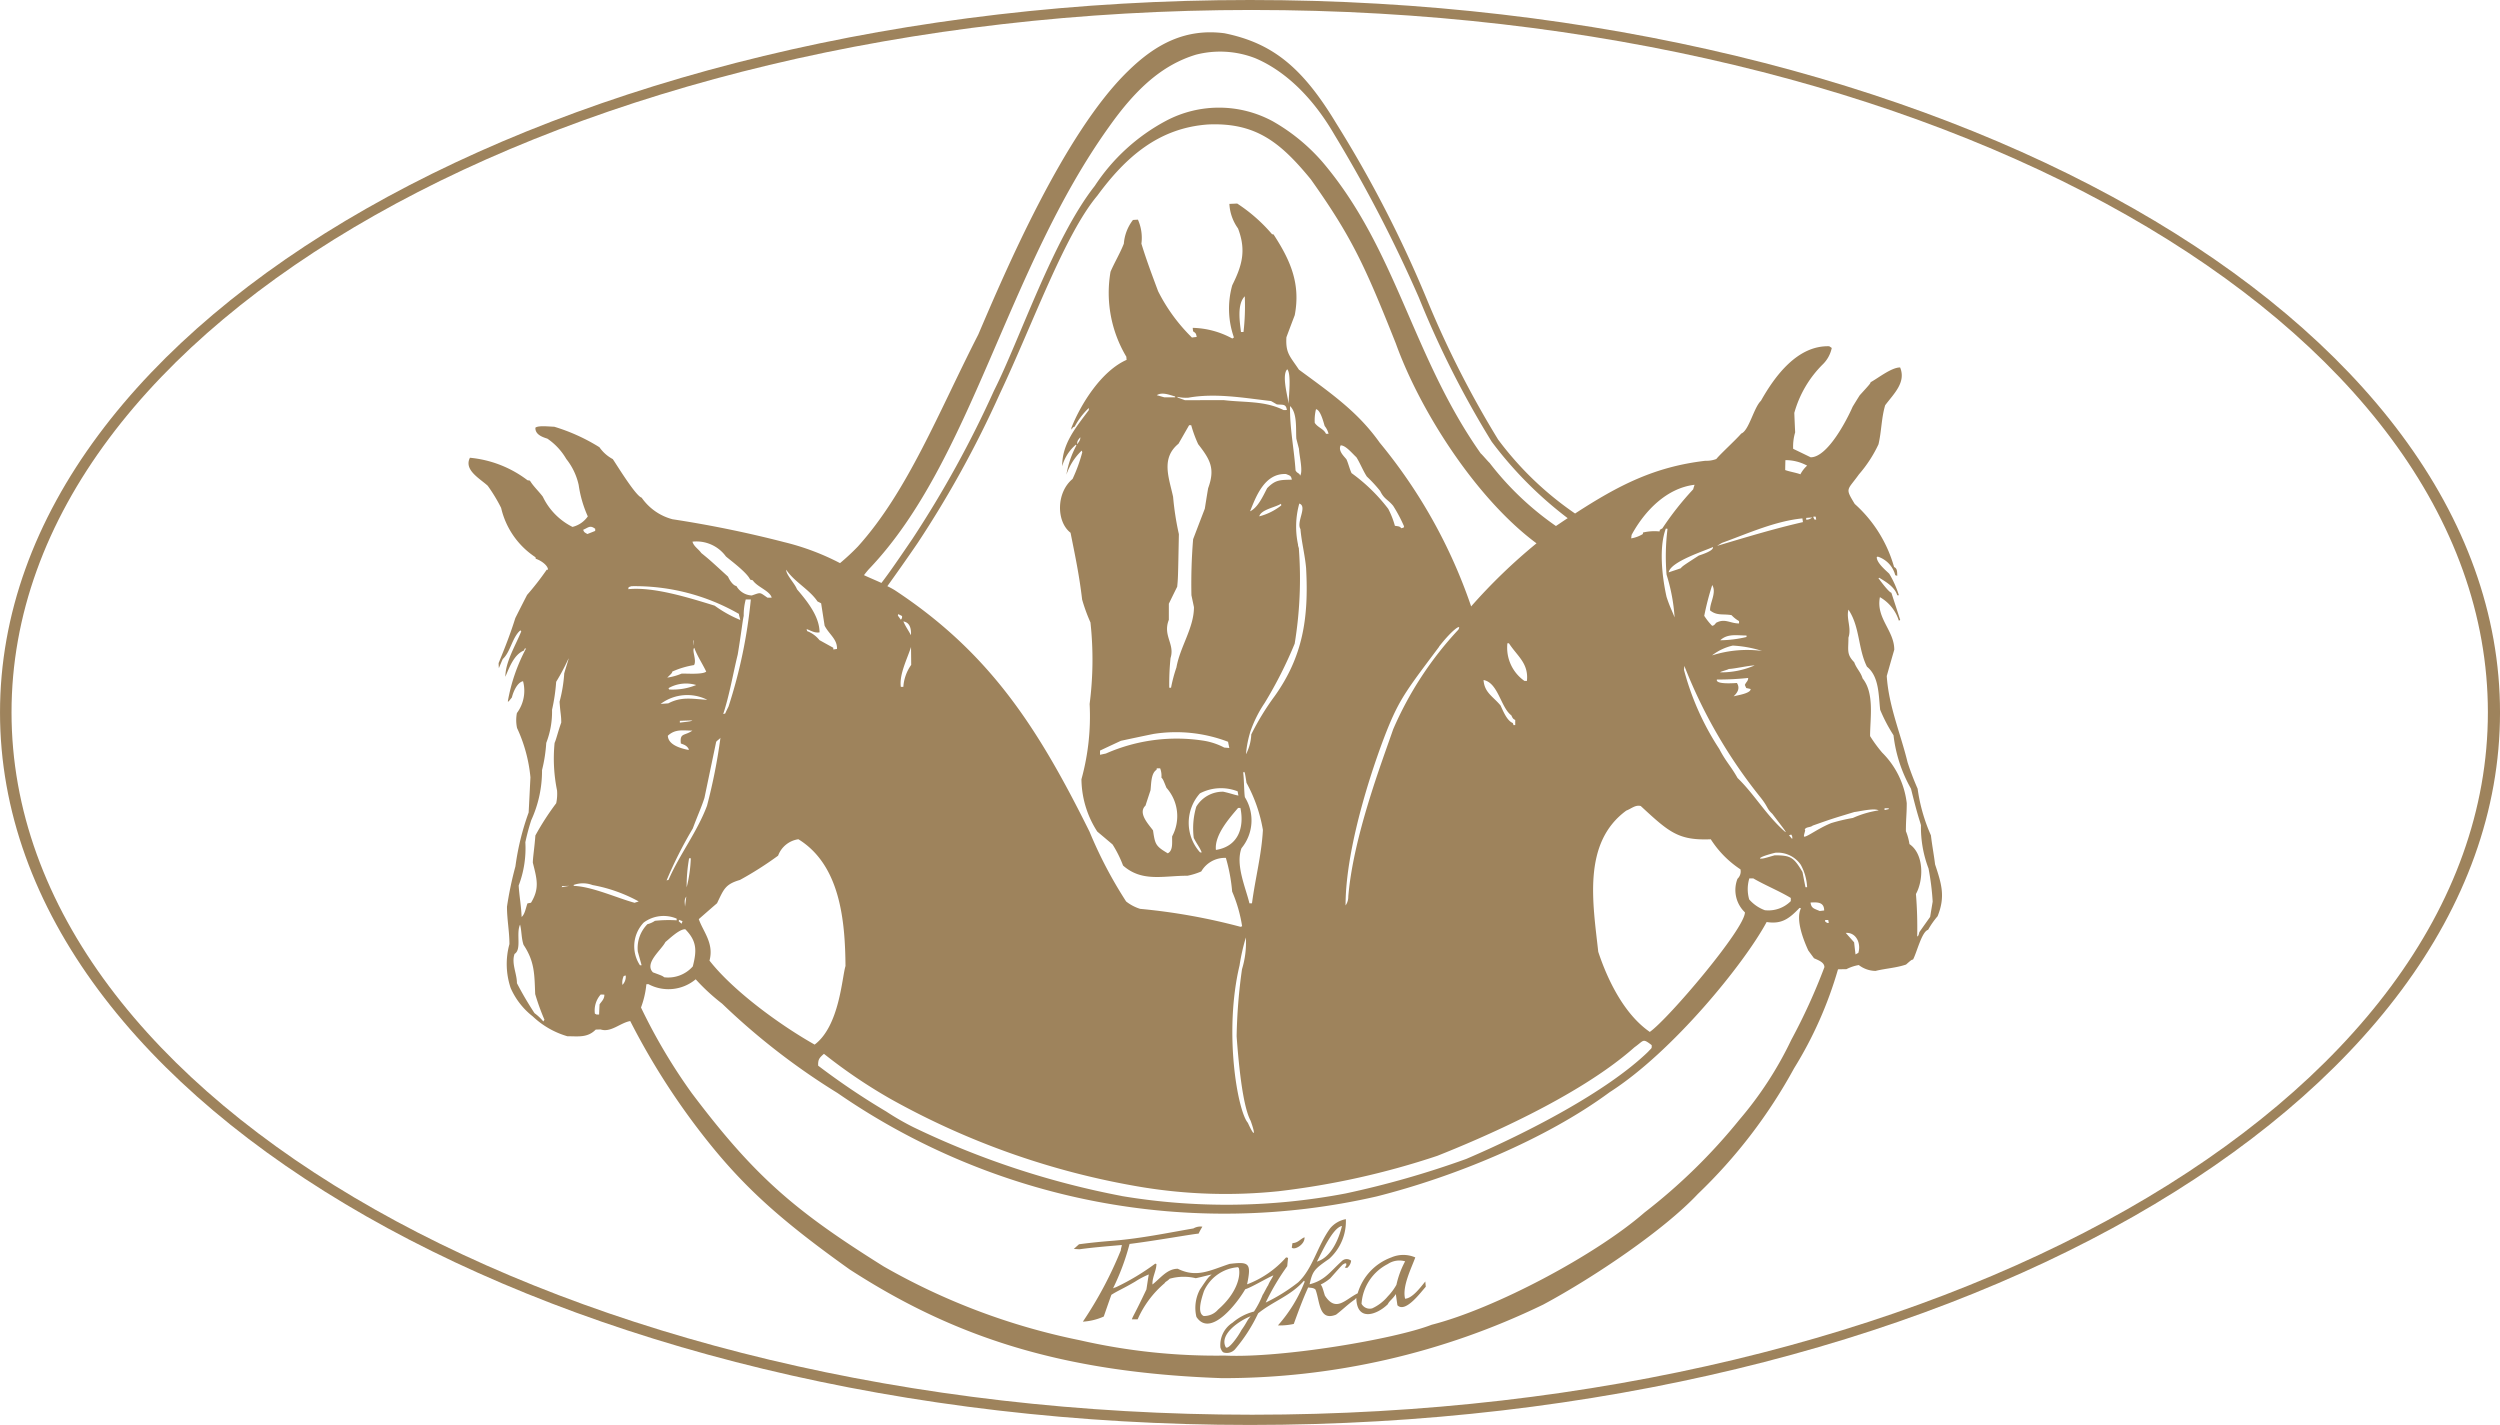 <svg xmlns="http://www.w3.org/2000/svg" width="216" height="123.116" viewBox="0 0 216 123.116">
  <g id="logo_fixed" transform="translate(0)">
    <path id="path2" d="M-5052.35,1796.08c59.636,0,108,27.566,108,61.558s-48.364,61.558-108,61.558-108-27.566-108-61.558S-5111.988,1796.08-5052.35,1796.08Zm.184.862c59.188,0,106.768,27.059,106.768,60.685s-47.581,60.685-106.768,60.685-107.189-27.059-107.189-60.685S-5111.355,1796.941-5052.167,1796.941Z" transform="translate(5160.351 -1796.08)" fill="#9e835c" fill-rule="evenodd"/>
    <path id="path4" d="M-4503.893,1876.307a27.971,27.971,0,0,1-6.647-6.388,85.4,85.4,0,0,1-6.131-12.051,102.989,102.989,0,0,0-7.875-15.3c-2.915-4.828-5.506-6.912-9.637-7.755-3.349-.438-5.924.912-8.315,3.251-5.539,5.355-10.643,17.365-12.954,22.771-3.436,6.72-6.1,13.555-10.408,18.325a19.273,19.273,0,0,1-1.541,1.433,21.256,21.256,0,0,0-4.816-1.811,97.074,97.074,0,0,0-9.656-1.979,4.7,4.7,0,0,1-2.669-1.869c-.513-.126-2.229-2.961-2.494-3.33a3.287,3.287,0,0,1-1.152-1.024,16.218,16.218,0,0,0-3.909-1.773c-.357,0-1.369-.132-1.623.085-.03.58.586.807,1.032.945a5.359,5.359,0,0,1,1.632,1.752,5.5,5.5,0,0,1,1.075,2.254,10.092,10.092,0,0,0,.788,2.713,2.271,2.271,0,0,1-1.322.908,5.626,5.626,0,0,1-2.566-2.613c-.342-.459-.829-.907-1.111-1.383-.071-.016-.145-.026-.212-.037a9.707,9.707,0,0,0-4.972-1.942c-.539,1.05.83,1.778,1.535,2.417a14,14,0,0,1,1.16,1.916,6.98,6.98,0,0,0,2.971,4.264,1.213,1.213,0,0,0,.021.133c.373.11,1.031.527,1.059.933a.959.959,0,0,0-.121.021,23.689,23.689,0,0,1-1.689,2.169c-.342.666-.68,1.331-1.016,2-.406,1.309-.918,2.618-1.442,3.884,0,.148.01.3.021.443q.163-.4.337-.792c.667-.6.819-1.884,1.52-2.475.024.026.051.052.078.084-.482,1.2-1.374,2.644-1.374,3.927.336-.792.76-1.953,1.623-2.275.009-.047.02-.095.029-.143a1.4,1.4,0,0,1,.141-.037,15.285,15.285,0,0,0-1.581,4.586c.046.037.046.037.353-.348.108-.459.454-1.3.964-1.4a3.219,3.219,0,0,1-.532,2.752,3.264,3.264,0,0,0,.013,1.291,12.952,12.952,0,0,1,1.157,4.263c-.052.987-.1,2.05-.155,3.037a22.179,22.179,0,0,0-1.143,4.659,30.363,30.363,0,0,0-.729,3.48c0,1.113.212,2.132.212,3.23a6.48,6.48,0,0,0,.108,3.8,6.341,6.341,0,0,0,1.909,2.449,7.3,7.3,0,0,0,2.987,1.714c.943,0,1.742.148,2.452-.575.14-.006.286-.01.432-.01.88.285,1.693-.579,2.549-.727a61.263,61.263,0,0,0,6.846,10.577c3.211,3.988,6.385,6.8,12.114,10.884,9.058,5.864,18.383,8.91,32.149,9.391a63.393,63.393,0,0,0,27.776-6.357c4.438-2.384,10.455-6.46,13.355-9.554a44.5,44.5,0,0,0,8.312-10.853,34.273,34.273,0,0,0,3.8-8.559c.31-.005.407-.01.723-.01a3.722,3.722,0,0,1,1.073-.359,2.426,2.426,0,0,0,1.446.507c.893-.217,1.781-.259,2.635-.549.457-.4.457-.4.608-.438.331-.612.75-2.412,1.3-2.565a7.066,7.066,0,0,1,.819-1.172c.684-1.7.349-2.771-.219-4.486-.1-.834-.263-1.668-.356-2.5a14.875,14.875,0,0,1-1.15-4.032,23.855,23.855,0,0,1-.867-2.275c-.607-2.5-1.639-4.882-1.8-7.462.212-.76.431-1.521.649-2.275,0-1.662-1.6-2.723-1.24-4.539a3.572,3.572,0,0,1,1.638,2.037.939.939,0,0,1,.115-.069c-.254-.786-.508-1.567-.764-2.348-.253-.063-1.062-1.188-1.118-1.256a.563.563,0,0,1,.078-.037c.591.365,1.322.787,1.55,1.51h.139a8.391,8.391,0,0,0-.834-1.863c-.352-.338-1.078-.94-1.078-1.43.026-.016.051-.032.083-.048a2.282,2.282,0,0,1,1.516,1.61l.175.048c-.016-.3.021-.634-.276-.755a11.477,11.477,0,0,0-3.4-5.452c-.856-1.409-.654-1.135.362-2.554a11.225,11.225,0,0,0,1.691-2.6c.265-1.13.244-2.243.576-3.373.751-1,1.824-1.979,1.292-3.267-.749,0-1.878.908-2.547,1.277-.042.137-.042.137-.944,1.13-.207.327-.409.654-.611.987-.478,1.1-2.152,4.37-3.625,4.37-.507-.248-1.011-.491-1.514-.733a4.276,4.276,0,0,1,.172-1.42c-.026-.565-.052-1.125-.073-1.684a9.474,9.474,0,0,1,2.484-4.217,2.771,2.771,0,0,0,.752-1.393c-.074-.053-.146-.1-.219-.148-2.737-.079-4.686,2.554-5.9,4.713-.616.581-1.037,2.581-1.7,2.829-.5.581-1.768,1.726-2.156,2.2a2.4,2.4,0,0,1-.944.153C-4497.035,1872.266-4500.133,1873.865-4503.893,1876.307Zm-.635.4c-.432.281-.574.383-1.018.68a25.672,25.672,0,0,1-5.737-5.461c-.048-.016-.713-.8-.76-.809-5.95-8.454-7.253-17.6-13.647-25.15a16.4,16.4,0,0,0-4.338-3.558,9.763,9.763,0,0,0-9.234-.017,16.821,16.821,0,0,0-6.13,5.611c-3.583,4.553-6.5,13.321-8.7,17.676a92.709,92.709,0,0,1-7.066,12.836c-.956,1.4-1.942,2.86-2.666,3.79-.576-.264-1.215-.526-1.508-.674.208-.269.375-.468.488-.584,8.832-9.3,11.808-25.751,20.677-38.141,2.271-3.21,4.545-5.342,7.511-6.241a8.38,8.38,0,0,1,5.125.3c2.122.892,4.678,2.866,6.862,6.639a119.9,119.9,0,0,1,7.281,14.046,82.389,82.389,0,0,0,6.293,12.452A33.448,33.448,0,0,0-4504.528,1876.711Zm-58.782,5.876c.731-1.022,1.677-2.351,2.621-3.736a90.953,90.953,0,0,0,7.087-12.871c2.873-6.088,5.595-13.746,8.424-17.121,2.45-3.337,5.31-5.87,9.6-6.163,4.09-.17,6.215,1.522,8.854,4.742,3.571,5.03,4.688,7.509,7.341,14.171,2.128,5.913,6.988,13.45,12.158,17.278a48.014,48.014,0,0,0-5.647,5.45,44.976,44.976,0,0,0-7.9-14.147c-1.856-2.617-4.058-4.163-6.981-6.309-.767-1.161-1.162-1.409-1.08-2.8.237-.638.477-1.272.719-1.905.524-2.739-.388-4.766-1.829-6.977a1.289,1.289,0,0,0-.131-.021,14.006,14.006,0,0,0-3.012-2.649l-.674.031a3.974,3.974,0,0,0,.747,2.122c.731,1.916.338,3.225-.5,4.908a7.492,7.492,0,0,0,.146,4.512c-.046.026-.093.058-.14.09a7.475,7.475,0,0,0-3.422-.923q.015.151.033.3c.243.169.253.185.312.486-.141.016-.277.031-.41.053a15.125,15.125,0,0,1-2.926-4.006c-.512-1.377-1.01-2.692-1.441-4.106a3.875,3.875,0,0,0-.3-2.074c-.143.006-.289.016-.43.026a3.826,3.826,0,0,0-.788,2.048c-.326.834-.789,1.589-1.15,2.423a10.761,10.761,0,0,0,1.369,7.352c0,.084.01.174.02.264-2.152.95-3.94,3.768-4.774,5.88a1.325,1.325,0,0,0,.021.148c.108-.2.108-.2.264-.259a6.344,6.344,0,0,1,1.223-1.61v.184c-1.1,1.483-2.312,2.887-2.3,4.846a3.768,3.768,0,0,1,1.182-1.863.793.793,0,0,1,.047.068,8.123,8.123,0,0,0-.866,2.528,5.148,5.148,0,0,1,1.328-2.084c.016.047.031.094.045.142a13.553,13.553,0,0,1-.839,2.31c-1.416,1.17-1.418,3.686-.174,4.648.415,2.08.754,3.677,1,5.772a14.829,14.829,0,0,0,.721,1.979,29.9,29.9,0,0,1-.073,7.041,20.455,20.455,0,0,1-.707,6.505,8.478,8.478,0,0,0,1.367,4.521c.44.369.881.739,1.321,1.113a9.948,9.948,0,0,1,.907,1.821c1.64,1.451,3.459.881,5.569.881a5.807,5.807,0,0,0,1.188-.37,2.361,2.361,0,0,1,2.126-1.172,14.761,14.761,0,0,1,.543,2.908,12.338,12.338,0,0,1,.861,3l-.135.048a52.554,52.554,0,0,0-8.674-1.552,3.73,3.73,0,0,1-1.213-.639,37.384,37.384,0,0,1-3.159-6.022c-4.443-8.952-8.583-15.439-16.827-20.87C-4562.919,1882.78-4563.175,1882.648-4563.31,1882.587Zm29.215,66.478a52.9,52.9,0,0,1-12.594-1.327,56.813,56.813,0,0,1-16.929-6.367c-7.652-4.788-11.113-7.718-16.579-14.964a48.627,48.627,0,0,1-4.4-7.416,7.738,7.738,0,0,0,.464-2.007,1.737,1.737,0,0,1,.177-.011,3.665,3.665,0,0,0,4.085-.419,17.547,17.547,0,0,0,2.283,2.105,59.234,59.234,0,0,0,9.968,7.72,58.813,58.813,0,0,0,46.583,8.936c6.641-1.676,14.571-4.9,20.138-9.01,5.431-3.466,11.639-11.13,13.558-14.7,1.291.206,1.943-.28,2.84-1.219l.125.031c-.482.982.219,2.745.633,3.647.16.222.326.443.492.67.394.18.9.354.9.776a51.223,51.223,0,0,1-2.858,6.271,31.313,31.313,0,0,1-4.472,6.888,49.288,49.288,0,0,1-8.222,8.042c-4.184,3.651-12.9,8.292-18.383,9.692C-4519.5,1947.65-4529.234,1949.279-4534.094,1949.065Zm-.169-.274c-.14-.058-.218-.27-.27-.407a2.292,2.292,0,0,1,1.052-2.164,4.532,4.532,0,0,1,1.847-.959,7.778,7.778,0,0,0,.757-1.457c.042-.01.413-.782.454-.788.181-.438.323-.564.463-.88-.6.252-1.867,1.024-2.432,1.2-.639,1.124-3,4.249-4.216,2.385a3.361,3.361,0,0,1,.306-2.365c.658-.976.7-1.038,1.011-1.293-.2.027-.634.158-1.372.317a4.454,4.454,0,0,0-2.263.047c-.187.211-.367.248-.426.381a8.679,8.679,0,0,0-2.333,3.124h-.5c.113-.322.249-.449,1.255-2.576.077-.459.125-.849.207-1.3a7.075,7.075,0,0,0-1.167.612c-1.081.638-1.458.761-2.063,1.145-.2.544-.469,1.33-.66,1.879a5.214,5.214,0,0,1-1.805.443,33.813,33.813,0,0,0,3.284-6.175c-.015-.111.088-.343.078-.449-1.211.108-2.421.2-3.662.37-.161-.01-.321-.021-.482-.027.146-.137.3-.274.447-.406,1.011-.136,2.038-.237,3.039-.313,2.371-.2,4.658-.678,6.848-1.055a1.206,1.206,0,0,1,.774-.152,5.811,5.811,0,0,0-.326.6c-.5.031-3.745.617-5.965.892a20.419,20.419,0,0,1-1.424,3.827c.056,0,.161-.08.218-.074a20.26,20.26,0,0,0,3.426-2.053c.031.011.063.021.1.037,0,.576-.368,1.119-.343,1.768.706-.559,1.271-1.361,2.188-1.361,1.639.807,2.769.144,4.475-.421,1.691-.205,1.9-.075,1.513,1.767a8.486,8.486,0,0,0,3.369-2.328c.058.011.115.027.171.042-.025.237-.05.475-.071.718a20.222,20.222,0,0,0-1.861,3.145,15.35,15.35,0,0,0,2.805-1.749c1.274-1.193,1.663-3.17,2.775-4.68a2.309,2.309,0,0,1,1.346-.78,4.361,4.361,0,0,1-1.441,3.428c-1.288.887-1.435,1.051-1.691,2.2,1.316-.344,1.736-1.047,2.769-1.991a.6.6,0,0,1,.819-.046.928.928,0,0,1-.347.623c-.067-.01-.134-.021-.2-.026.15-.237.134-.158.129-.337-.078-.1-.217.036-.291.058-.218.208-.389.409-1.094,1.2a3.764,3.764,0,0,1-.824.538c.128.189.128.189.356.949.955,1.491,1.758.342,2.836-.19a4.713,4.713,0,0,1,2.907-3.1,2.6,2.6,0,0,1,2.071,0c-.326.913-1.147,2.5-.881,3.569.644-.037,1.348-1.009,1.747-1.489.006.047.031.4.042.452-.41.443-1.754,2.313-2.453,1.6-.046-.322-.094-.644-.134-.966-.3.463-.54.561-.7.883-.914.9-2.671,1.549-2.717-.535-.03-.015-.124.15-.156.139-.613.433-1,.838-1.592,1.292-1.5.6-1.388-1.156-1.778-2.164-.166-.169-.41-.148-.633-.185-.472,1.03-.86,2.1-1.244,3.151a5.454,5.454,0,0,1-1.369.127,12.544,12.544,0,0,0,2.313-3.779c-.021-.031-.041-.058-.062-.084-1.12,1.3-2.686,1.779-3.962,2.824a13.943,13.943,0,0,1-2.014,3.123A.954.954,0,0,1-4534.263,1948.792Zm.181-.466c-.575-1.129,1.283-2.332,2.164-2.658-.35.39-.322.533-.793,1.186C-4533.032,1947.461-4533.886,1948.63-4534.083,1948.326Zm-1.908-2.685c-.617-.28-.113-1.689.031-2.138a3.513,3.513,0,0,1,2.95-2.074l.072.09c.169.791-.251,2.227-1.8,3.573A1.58,1.58,0,0,1-4535.99,1945.641Zm13.649-1.055a4.162,4.162,0,0,1,2.266-3.428,1.8,1.8,0,0,1,1.5-.236,7.78,7.78,0,0,0-.751,2.028,4.856,4.856,0,0,1-.746,1,3.844,3.844,0,0,1-1.344,1.034A.8.8,0,0,1-4522.341,1944.586Zm-3.855-3.642c.383-.692,1.349-2.924,2.164-3.077C-4524.309,1939.007-4524.971,1940.579-4526.2,1940.944Zm-2.173-1.218c.016-.069.047-.313.063-.376.487-.026.647-.339,1.037-.507C-4527.211,1939.462-4528.16,1939.995-4528.369,1939.726Zm-14.7-4.45a72.852,72.852,0,0,1-17.958-5.926,22.529,22.529,0,0,1-2.384-1.373,61.905,61.905,0,0,1-5.878-3.959c-.02-.543.1-.67.5-1.024a45.186,45.186,0,0,0,5.733,3.885,67.021,67.021,0,0,0,21.684,7.623,44.543,44.543,0,0,0,11.859.364,68.3,68.3,0,0,0,13.716-3.057c3.561-1.411,12.162-5.048,17.042-9.385.831-.586.678-.8,1.482-.181.02.322,0,.227-.314.578-3.556,3.436-10.373,6.972-15.716,9.258a80,80,0,0,1-10.416,2.98A54.844,54.844,0,0,1-4543.068,1935.276Zm-26.524-13.078c-3-1.694-7.027-4.631-9.085-7.257.412-1.5-.57-2.536-.924-3.584.524-.459,1.047-.918,1.576-1.373.577-1.187.686-1.636,1.976-2.011a29.55,29.55,0,0,0,3.3-2.1,2.2,2.2,0,0,1,1.753-1.418c3.613,2.227,4.038,7.035,4.07,10.957-.309,1-.521,5.175-2.669,6.788Zm72.151-1.1c-2.214-1.53-3.649-4.5-4.447-6.92-.45-4.138-1.407-9.4,2.426-12.2.436-.164.778-.515,1.246-.394,2.458,2.274,3.251,2.988,6.051,2.874a8.743,8.743,0,0,0,2.566,2.6.867.867,0,0,1-.259.813,2.668,2.668,0,0,0,.643,2.9C-4489.216,1912.186-4495.857,1920-4497.441,1921.1Zm-95.6-.908a4.078,4.078,0,0,0-.753-.707,28.329,28.329,0,0,1-1.52-2.592c0-.844-.492-1.7-.206-2.528.637-.39.113-1.768.477-2.533.145.581.108,1.172.3,1.747.97,1.457.938,2.554,1.006,4.254a19.594,19.594,0,0,0,.8,2.216C-4592.969,1920.1-4593,1920.144-4593.039,1920.191Zm4.608-.591c-.052-.027-.1-.053-.146-.074a2.077,2.077,0,0,1,.5-1.652c.1,0,.21,0,.32.01,0,.375-.2.533-.415.834-.017.291-.031.586-.041.882Zm56.513,9.185c.45,1.253.347,1.463-.244.168-.887-1.026-2.087-7.823-.718-13.586a17.97,17.97,0,0,1,.547-2.427,7.846,7.846,0,0,1-.333,2.743,46.915,46.915,0,0,0-.464,5.8C-4532.806,1926.02-4532.347,1928.007-4531.917,1928.785Zm-54.278-11.75a1.33,1.33,0,0,1,.114-.765c.057-.016.114-.031.17-.042A1.016,1.016,0,0,1-4586.2,1917.035Zm3.6-.66c-.151-.116-.151-.116-.964-.417-.778-.792.731-1.932,1.077-2.623.282-.217,1.209-1.14,1.719-1.1,1.005,1.024,1,1.836.647,3.209A2.844,2.844,0,0,1-4582.6,1916.375Zm-2.084-1.029a2.972,2.972,0,0,1,.323-3.695,2.889,2.889,0,0,1,2.845-.338v.148a11.051,11.051,0,0,0-1.877.043,1.989,1.989,0,0,1-.648.29,2.928,2.928,0,0,0-.83,2.37c.109.391.217.786.328,1.182Zm105.021-.95c-.042-.348-.083-.692-.12-1.034l-.721-.813c.892-.068,1.343.9,1.085,1.726C-4479.5,1914.311-4479.582,1914.354-4479.661,1914.4Zm5.329-1.541a35.4,35.4,0,0,0-.108-3.668c.683-1.235.694-3.462-.56-4.312a4.884,4.884,0,0,0-.307-1.114c0-1.1.073-1.467.073-2.422a7.354,7.354,0,0,0-2.121-4.365,12.247,12.247,0,0,1-1.047-1.43c0-1.562.394-3.694-.649-4.988-.166-.559-.522-.833-.721-1.393-.683-.7-.5-1.045-.5-2.127.281-.844-.2-1.631,0-2.418,1.006,1.5.814,3.357,1.6,4.93,1.053.844,1,2.449,1.141,3.72a13.882,13.882,0,0,0,1.153,2.2,12.191,12.191,0,0,0,1.512,4.624c.577,2.349.721,2.639.86,3.151a9.991,9.991,0,0,0,.654,3.741,22.316,22.316,0,0,1,.358,2.861c-.073.438-.146.876-.218,1.319-.312.438-.622.876-.933,1.319C-4474.222,1912.781-4474.222,1912.781-4474.332,1912.855Zm-106.752-1.1-.253-.211.03-.127c.1.037.2.08.3.122C-4581.037,1911.6-4581.063,1911.678-4581.083,1911.752Zm98.975-.068c-.063-.042-.119-.085-.176-.122v-.132h.269c.016.085.032.169.047.253Zm-112.8-.518c-.03-.907-.2-1.8-.254-2.713a9.077,9.077,0,0,0,.576-3.742,18.73,18.73,0,0,1,.51-1.905,10.232,10.232,0,0,0,.931-4.328,12.867,12.867,0,0,0,.365-2.349,7.426,7.426,0,0,0,.5-2.861,16.027,16.027,0,0,0,.357-2.417,18.591,18.591,0,0,0,1.068-2.018c.046,0-.425,1.36-.375,1.36a12.681,12.681,0,0,1-.4,2.379c.073,1.066.146,1.14.146,1.8-.29.807-.436,1.468-.575,1.758a13.817,13.817,0,0,0,.213,4.112,3.873,3.873,0,0,1-.074,1.1,22.957,22.957,0,0,0-1.8,2.787c-.073,1.029-.219,1.905-.219,2.349.354,1.419.6,2.221-.159,3.462-.1.016-.207.037-.306.058C-4594.548,1910.364-4594.621,1910.924-4594.912,1911.166Zm112.156-.512c-.487-.216-.726-.221-.793-.733.545-.026,1.177-.073,1.177.686Zm-4.753-.074a3.3,3.3,0,0,1-1.341-.928,3.2,3.2,0,0,1,.012-1.816h.343c1.058.612,2.193,1.061,3.24,1.689v.274A2.732,2.732,0,0,1-4487.51,1910.58Zm-93.285-.3c-.014-.354-.1-.581.11-.876C-4580.722,1909.7-4580.756,1909.989-4580.794,1910.285Zm48.766-.291c-.336-1.382-1.22-3.341-.685-4.765a3.777,3.777,0,0,0,.292-4.4c-.072-.37-.072-1.615-.146-2.127a.455.455,0,0,1,.074-.073c.072.073.072.073.211.955a12.921,12.921,0,0,1,1.417,4.069c-.111,2.137-.668,4.223-.944,6.344Zm-53.141-.05c-1.513-.417-3.651-1.391-5.2-1.454l-.074-.073a2.352,2.352,0,0,1,1.659,0,13.119,13.119,0,0,1,3.99,1.415C-4584.853,1909.842-4585.122,1909.928-4585.169,1909.944Zm-6.284-1.343a1.014,1.014,0,0,1,.052-.1l.6-.016Zm10.8,0a13.557,13.557,0,0,1,.213-2.5h.146A11.871,11.871,0,0,1-4580.649,1908.6Zm96.665,0c-.09-.438-.172-.876-.257-1.314-.751-1.251-.984-1.441-2.406-1.441-1,.291-1,.291-1.259.285-.093-.121.819-.391,1.317-.507a2.418,2.418,0,0,1,2.2,1.04,4.472,4.472,0,0,1,.549,1.938Zm-98.4-.586a36.328,36.328,0,0,1,2.265-4.486c.441-1.193.723-1.763,1.006-2.639q.506-2.422,1.012-4.84c.046-.1.322-.265.373-.361a48.126,48.126,0,0,1-1.163,5.876c-.85,2.27-2.369,4.2-3.323,6.4Zm43.293-2.348c-1.042-.618-1.088-.771-1.264-1.974-.369-.512-1.338-1.494-.649-2.143.14-.443.286-.881.432-1.32.066-.522.03-1.472.522-1.772a.878.878,0,0,1,.021-.127h.291a1.816,1.816,0,0,1,.109.8c.135.143.135.143.435.882a3.681,3.681,0,0,1,.493,4.191C-4538.728,1904.705-4538.6,1905.424-4539.087,1905.667Zm2.8-.074a3.82,3.82,0,0,1-.009-5.1,3.925,3.925,0,0,1,3.256-.174c.021.121.041.243.068.364-.317-.048-.66-.19-1.309-.333a2.68,2.68,0,0,0-2.332,1.293,6.566,6.566,0,0,0-.218,2.7c.3.591.5.786.689,1.256Zm1.369-.222c-.128-1.277,1.158-2.729,1.918-3.62h.2C-4532.45,1903.487-4533.025,1905.07-4534.913,1905.371Zm49.776-.95c-.087-.105-.175-.206-.259-.306l.187-.063A.412.412,0,0,1-4485.137,1904.421Zm-.575-.586c-1.64-1.424-2.675-3.268-4.131-4.671-.593-1.055-1-1.395-1.573-2.5a23.316,23.316,0,0,1-3.054-6.839c.01-.116.021-.232.031-.344a43.28,43.28,0,0,0,6.5,11.26c.793.973.563,1.021,1.1,1.518C-4485.67,1903.8-4485.67,1903.8-4485.712,1903.835Zm1.672-.2c.094-.269.479-.173.69-.357,1.66-.586,1.66-.586,3.6-1.172.473-.052,1.707-.364,2.1-.142a8.512,8.512,0,0,0-2.23.655,15.536,15.536,0,0,0-1.871.443c-1.125.459-2.022,1.158-2.31,1.174C-4484.228,1904.242-4483.928,1903.617-4484.04,1903.633Zm6.9-1.708v-.148h.361v.074C-4476.9,1901.872-4477.022,1901.9-4477.142,1901.925Zm-67.784-4.766v-.364c.6-.285,1.2-.565,1.806-.845.933-.2,1.866-.4,2.805-.591a12.579,12.579,0,0,1,6.453.677c.015.126.084.4.106.537-.146-.016-.292-.026-.436-.037a5.826,5.826,0,0,0-1.729-.586,15.157,15.157,0,0,0-8.5,1.1Zm12.611-.074a9.178,9.178,0,0,1,.394-1.979,10.614,10.614,0,0,1,1.213-2.416,36.495,36.495,0,0,0,2.6-5.136,34.711,34.711,0,0,0,.363-8.169c.02-.063-.1-.322-.072-.38a7.411,7.411,0,0,1,.107-3.553c.732.248-.279,1.588.1,2.2.093,1.124.39,2.248.488,3.372.241,4.37-.3,7.677-2.721,11.073a22.3,22.3,0,0,0-2.016,3.3A4.051,4.051,0,0,1-4532.314,1897.084Zm-48.267-.364c-.659-.143-1.655-.443-1.685-1.208.642-.6,1.295-.448,2.119-.443-.668.475-1.1.163-.995,1.113.342.122.556.206.706.538Zm64.946-8.909c1.17-1.5,2-2.036,1.666-1.458a30.038,30.038,0,0,0-5.628,8.6c-1,2.9-3.453,9.3-3.879,14.453a1.3,1.3,0,0,1-.235.769c-.006-5.394,2.7-13.046,3.778-15.626C-4518.951,1892.181-4518.225,1891.269-4515.635,1887.811Zm6.44,6.782c-.027-.063-.046-.121-.066-.18-.5-.195-.826-1.013-1.059-1.515-.633-.771-1.4-1.109-1.468-2.2,1.266.232,1.484,2.375,2.4,3.051.1.211.126.306.337.4v.443Zm-72.034-.222v-.147c.356-.016.721-.026,1.082-.037C-4580.291,1894.261-4580.291,1894.261-4581.229,1894.372Zm3.748-.733c.555-1.705.83-3.409,1.254-5.146.292-1.758.431-3.009.515-3.325a5.2,5.2,0,0,1,.176-1.43h.439a43.452,43.452,0,0,1-1.924,9.247c-.1.2-.2.4-.289.607Zm-5.4-.882a3.846,3.846,0,0,1,4.024-.348c-1.3-.074-2.218-.3-3.371.306C-4582.448,1892.725-4582.666,1892.741-4582.884,1892.757Zm92.707-.66c.332-.306.565-.7.275-1.14-.1,0-1.882.159-1.727-.3a24.253,24.253,0,0,0,2.7-.137c0,.284-.182.343-.286.607.037.084.078.174.12.264.125.027.249.053.378.084C-4488.714,1891.854-4489.875,1892.008-4490.177,1892.1Zm-91.986-.586c-.016-.037-.031-.074-.047-.11a3.053,3.053,0,0,1,2.391-.27A5.4,5.4,0,0,1-4582.163,1891.511Zm43.216-.148a22.125,22.125,0,0,1,.11-2.564c.393-1.214-.69-1.932-.146-3.3V1884.1c.24-.491.477-.981.722-1.467.072-.728.072-.728.145-4.544a24.622,24.622,0,0,1-.5-3.23c-.363-1.668-1.062-3.325.467-4.581q.459-.8.917-1.6h.182a10.727,10.727,0,0,0,.6,1.636c1.074,1.373,1.473,2.138.861,3.811-.1.586-.192,1.172-.286,1.763q-.506,1.314-1.01,2.639a46.9,46.9,0,0,0-.146,4.84q.109.515.218,1.029c0,1.8-1.2,3.42-1.514,5.209a12.75,12.75,0,0,0-.467,1.757Zm-23.191-.073c-.15-1.072.548-2.407.88-3.442.006.512.011,1.024.016,1.541a3.711,3.711,0,0,0-.68,1.9Zm53.881-.512a3.5,3.5,0,0,1-1.473-3.257h.129c.732,1.13,1.712,1.721,1.557,3.257Zm-74.052-.3c.395-.375.395-.375.431-.512a7.513,7.513,0,0,1,1.872-.559c.254-.412-.221-1.3.021-1.489.275.744.69,1.341,1.031,2.052-.3.27-1.678.159-2.124.175A5.111,5.111,0,0,1-4582.308,1890.482Zm90.968-.451c0-.053.729-.236.729-.282.5-.016,1.732-.3,2.242-.307A7.266,7.266,0,0,1-4491.34,1890.031Zm-.688-1.474a4.615,4.615,0,0,1,1.768-.83,10.052,10.052,0,0,1,2.529.462A9.962,9.962,0,0,0-4492.028,1888.557Zm-75.944-.493v-.147q-.606-.333-1.2-.665a2.511,2.511,0,0,0-1.063-.776c-.015-.058-.03-.116-.042-.174.421.148.664.349,1.115.285,0-1.383-1.088-2.718-1.95-3.726-.186-.5-.964-1.277-.928-1.688.674,1.03,2.013,1.71,2.7,2.739.1.053.208.105.316.164.1.638.2,1.282.3,1.927.378.749,1.1,1.161,1.072,2.016Zm-12.1-.37c-.029-.4-.029-.4.016-.433C-4580.063,1887.405-4580.068,1887.548-4580.075,1887.7Zm88.743-.437c.636-.586,1.461-.4,2.26-.4v.127A10.214,10.214,0,0,1-4491.332,1887.258Zm-69.94-.438c-.212-.407-.457-.729-.648-1.177C-4561.33,1885.721-4561.241,1886.329-4561.272,1886.819Zm69.219-.808a5.43,5.43,0,0,1-.674-.854,23.842,23.842,0,0,1,.69-2.661c.4.665-.218,1.531-.186,2.19.595.486,1.129.28,1.855.412a2.7,2.7,0,0,0,.648.512v.205c-.773,0-1.214-.464-1.977-.058C-4491.882,1885.964-4491.882,1885.964-4492.054,1886.012Zm-70.086-.518c-.088-.121-.175-.242-.258-.358.01-.042.021-.085.031-.126.11.052.218.105.326.164a.341.341,0,0,1-.1.322Zm66.846-.216c-.259-.665-.4-.876-.689-1.758-.384-1.709-.675-4.275-.062-5.9.046.005.092.01.145.021a19.211,19.211,0,0,0-.083,3.958A15.741,15.741,0,0,1-4495.294,1885.278Zm-80.74.231a10.7,10.7,0,0,1-2.192-1.229c-2.526-.786-5.35-1.631-7.468-1.425a1.648,1.648,0,0,1,.042-.179c.079-.026.156-.053.239-.079a18.045,18.045,0,0,1,9.291,2.4C-4576.169,1885.014-4575.993,1885.489-4576.034,1885.51Zm2.37-1.92c-.705-.486-.545-.464-1.355-.19a1.616,1.616,0,0,1-1.331-.818c-.285-.031-.608-.528-.72-.807-1.592-1.457-1.592-1.457-2.313-2.043-.239-.343-.653-.57-.762-.982a3.15,3.15,0,0,1,2.89,1.277c.361.317,1.829,1.388,2.094,2,.072.021.15.042.228.063.372.576,1.492.914,1.632,1.5Zm77.867-2.2c.176-.918,3.1-1.842,3.823-2.175.087.328-1.007.66-1.225.739-1.379.892-1.379.892-1.565,1.1C-4495.111,1881.161-4495.455,1881.272-4495.8,1881.388Zm4.179-2.274c.141-.09.281-.175.42-.259,2.235-.808,4.573-1.879,6.952-2.116.016.105.033.211.048.321-2.5.57-4.958,1.32-7.42,2.053Zm-7.419-.66c.012-.1.022-.2.036-.291,1.136-2.095,3.044-4.048,5.439-4.328-.043.126-.083.259-.121.391a25.586,25.586,0,0,0-2.664,3.378c-.073.037-.146.079-.213.121-.011.048-.021.1-.031.142a4.312,4.312,0,0,0-1.426.091c-.005.042-.011.084-.016.132A2.829,2.829,0,0,1-4499.038,1878.454Zm-90.187-.364c-.2-.122-.3-.143-.358-.37.451-.185.582-.427,1.039-.079a1.654,1.654,0,0,0-.006.18Zm70.308-.512c-.114-.18-.337-.158-.539-.2a7.348,7.348,0,0,0-.577-1.467,15.066,15.066,0,0,0-3.166-3.083c-.156-.312-.3-.9-.448-1.2-.273-.327-.721-.744-.492-1.2.446,0,1.017.723,1.354,1.024.29.444.591,1.2.907,1.673a12.174,12.174,0,0,1,1.151,1.246c.338.707.675.733,1.122,1.282a12.6,12.6,0,0,1,.943,1.779.481.481,0,0,0-.037.1C-4518.771,1877.546-4518.844,1877.562-4518.917,1877.578Zm35-.733v-.148c.166-.016.337-.026.509-.037A.785.785,0,0,1-4483.913,1876.844Zm.721,0c-.119-.217-.119-.217-.082-.264.056,0,.119.005.182.011.014.085.029.169.044.253Zm-47.972-.3c.166-.576,1.409-.765,1.875-1.072.007.047.012.095.021.143A5.147,5.147,0,0,1-4531.164,1876.549Zm-.792-.438c.494-1.224,1.24-3.29,3.1-3.2.348.143.436.137.5.486-1.032.026-1.41,0-2.13.733C-4530.843,1874.78-4531.277,1875.768-4531.957,1876.111Zm4.306-3.076c-.038-.222-.236-.154-.385-.439-.124-1.863-.514-3.689-.473-5.558.643.613.483,2,.543,2.824.074.29.151.585.229.881C-4527.736,1871.249-4527.373,1872.665-4527.651,1873.035Zm43.222-.108c-.394-.143-.914-.218-1.3-.36,0-.153.01-.711.02-.859a3.924,3.924,0,0,1,1.873.475A2.68,2.68,0,0,0-4484.429,1872.927Zm-62.475-2.612c0-.29.083-.348.269-.581C-4546.614,1869.957-4546.786,1870.131-4546.9,1870.315Zm21.5-.881c-.2-.438-.715-.538-.974-.95a3.9,3.9,0,0,1,.109-1.177c.409.074.665,1.208.752,1.456a1.735,1.735,0,0,1,.332.67Zm-3.67-2.053c-1.634-.813-3.355-.639-5.155-.855q-1.679,0-3.36.005c-.684-.243-.684-.243-.647-.29a3.329,3.329,0,0,0,.939.073c2.348-.422,4.8.021,7.144.29.166.095.332.19.5.29.5.053.793-.074.867.486Zm.43-.586c-.078-.649-.6-2.433-.109-2.935C-4528.394,1864.225-4528.638,1866.219-4528.643,1866.795Zm-10.733-.512c-.218-.063-.437-.127-.647-.184.454-.3,1.092-.027,1.585.11v.074Zm6.626-5.647c-.1-.855-.357-2.386.328-3.082a19.72,19.72,0,0,1-.11,3.082Z" transform="translate(4639.979 -1831.939)" fill="#9e835c" fill-rule="evenodd"/>
  </g>
</svg>

